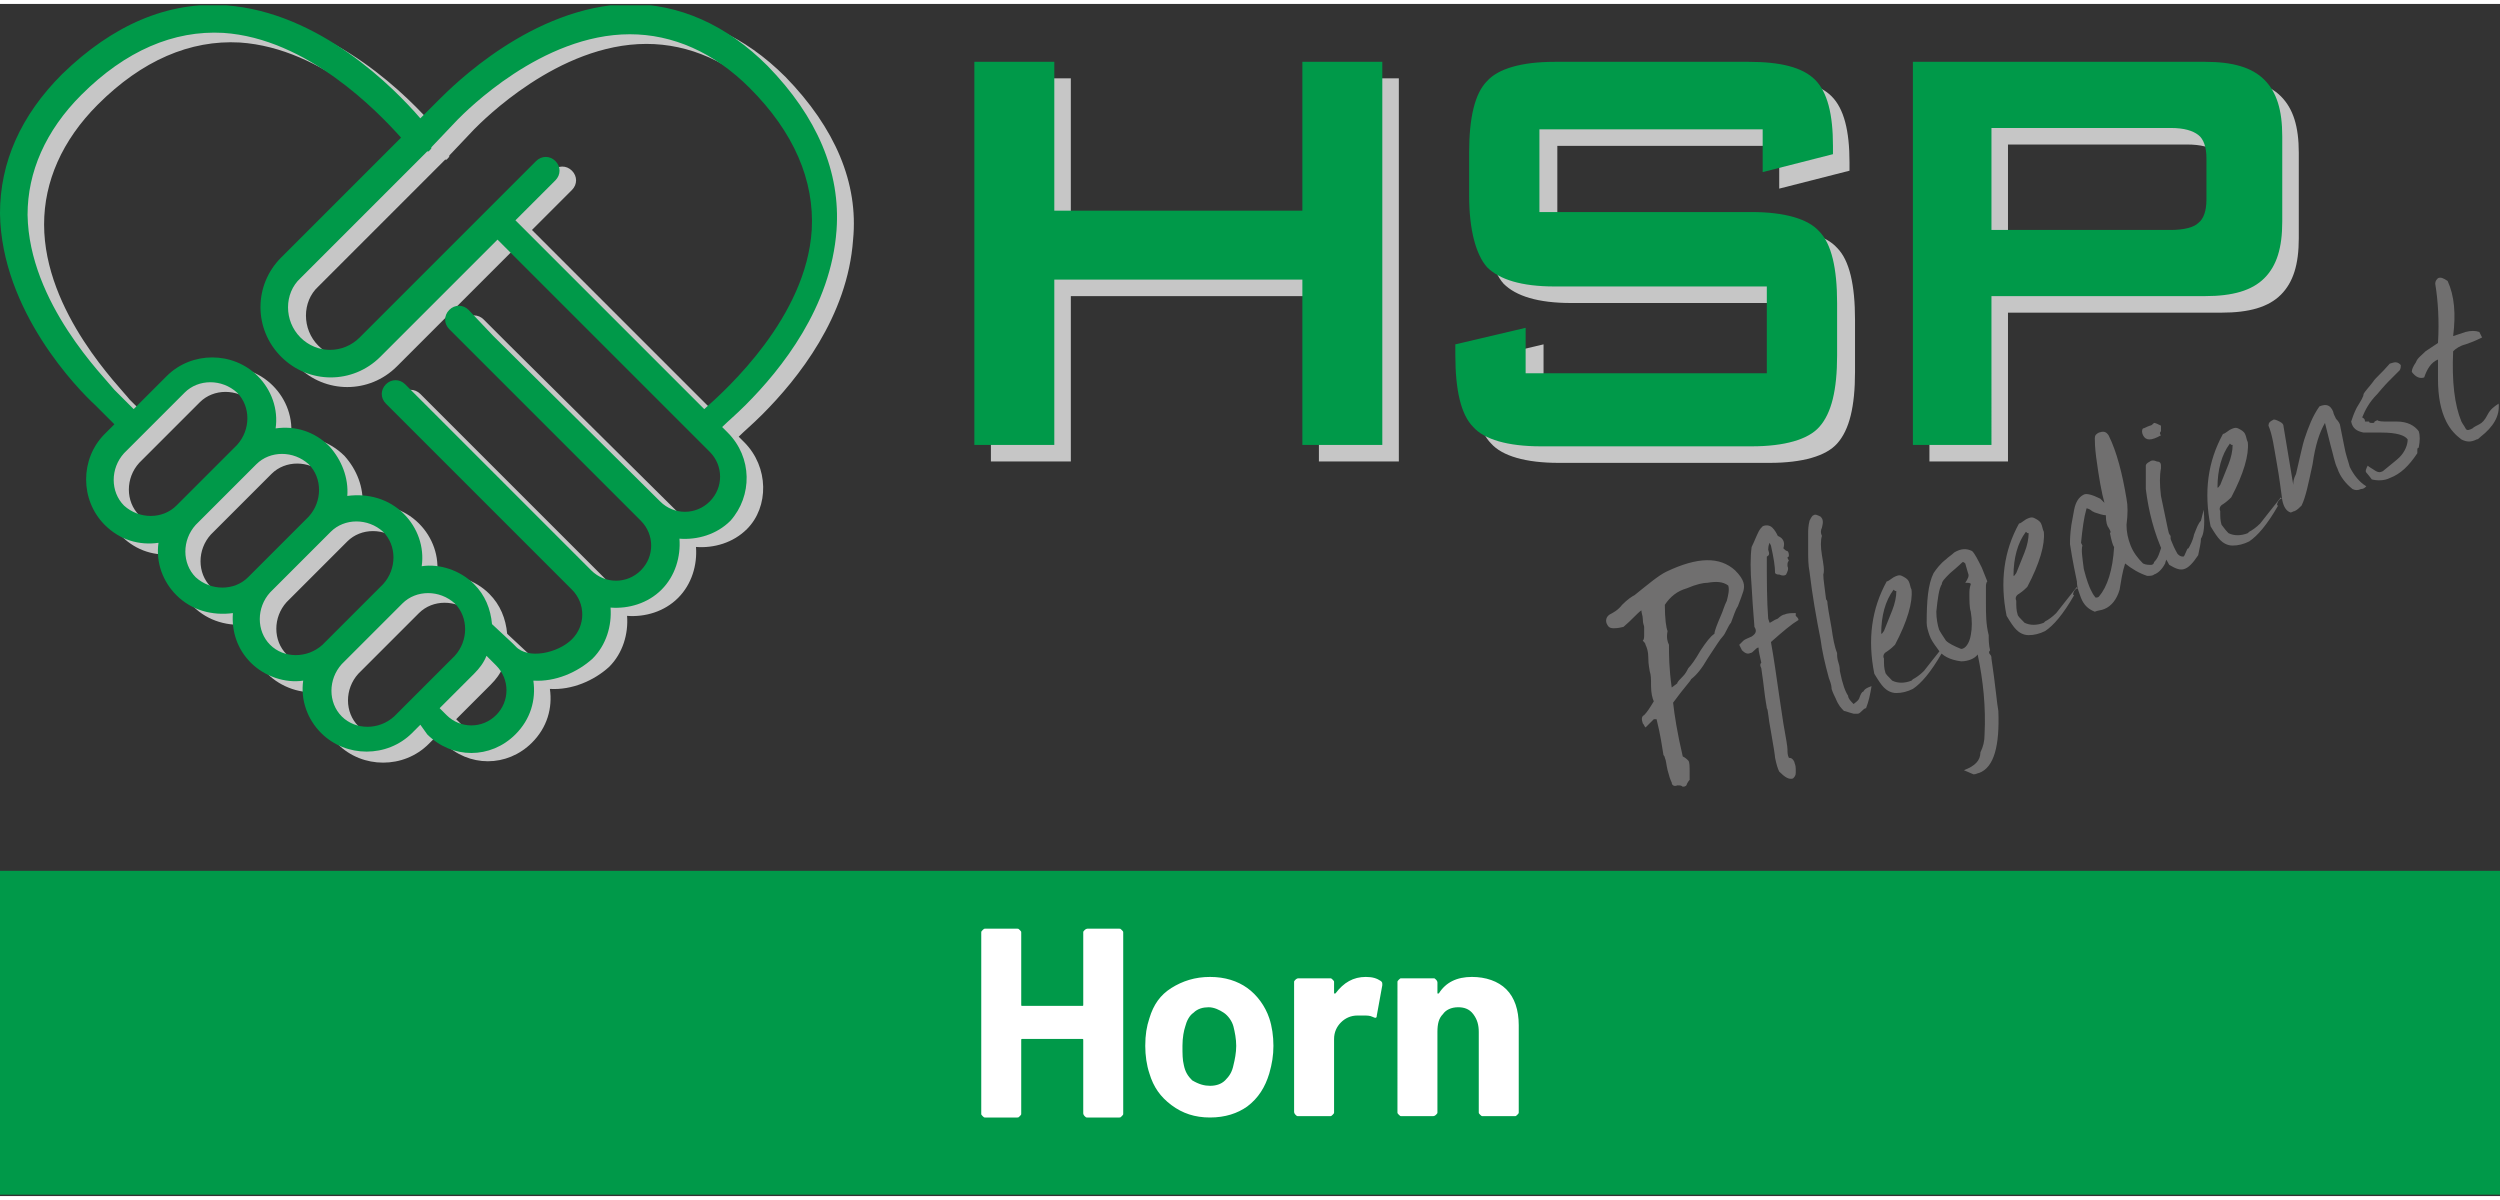 <?xml version="1.0"?>
<svg xmlns="http://www.w3.org/2000/svg" xmlns:xlink="http://www.w3.org/1999/xlink" version="1.1" id="Ebene_1" x="0" y="0" viewBox="0 0 181.4 86.5" style="enable-background:new 0 0 181.4 86.5" xml:space="preserve" width="100" height="48">
    <rect x="0" y="0" width="181.4" height="86.5" fill="#333333" stroke="none"/>
    <style>
        .st0{clip-path:url(#SVGID_2_)}.st2{clip-path:url(#SVGID_6_);fill:#009949}.st6{clip-path:url(#SVGID_2_);fill:#fff}
    </style>
    <defs>
        <path id="SVGID_19_" d="M0 0h181.4v86.5H0z"/>
    </defs>
    <clipPath id="SVGID_2_">
        <use xlink:href="#SVGID_19_" style="overflow:visible"/>
    </clipPath>
    <g class="st0">
        <defs>
            <path id="SVGID_21_" d="M0 .1h181.4v58.8H0z"/>
        </defs>
        <clipPath id="SVGID_4_">
            <use xlink:href="#SVGID_21_" style="overflow:visible"/>
        </clipPath>
        <path d="M71.9 33.2V5.4h5.8v10.8h18V5.4h5.8v27.8h-5.8v-12h-18v12h-5.8zm57.3-22.9H113v6h15.4c2.4 0 4.1.5 4.9 1.4.9.9 1.3 2.7 1.3 5.2v3.8c0 2.5-.4 4.2-1.3 5.2-.8.9-2.5 1.4-4.9 1.4h-15.3c-2.4 0-4.1-.5-4.9-1.4-.9-.9-1.3-2.7-1.3-5.2v-.8l5.1-1.2V28h17.5v-6.3H114c-2.4 0-4-.5-4.9-1.4-.8-.9-1.3-2.7-1.3-5.2V12c0-2.5.4-4.3 1.3-5.2.8-.9 2.5-1.4 4.9-1.4h14.1c2.3 0 3.9.4 4.8 1.3.9.9 1.3 2.5 1.3 4.8v.6l-5.1 1.3v-3.1zm29.5-.1h-13v7.4h13c1 0 1.7-.2 2.1-.5.4-.3.6-.9.6-1.7v-3c0-.8-.2-1.4-.6-1.7-.4-.3-1.1-.5-2.1-.5m-18.7 23V5.4h21.2c2 0 3.4.4 4.3 1.3.9.9 1.3 2.2 1.3 4.1V17c0 1.9-.4 3.2-1.3 4.1-.9.9-2.3 1.3-4.3 1.3h-15.5v10.8H140z" style="clip-path:url(#SVGID_4_);fill:#c6c6c6"/>
    </g>
    <g class="st0">
        <defs>
            <path id="SVGID_23_" d="M0 .1h181.4V57H0z"/>
        </defs>
        <clipPath id="SVGID_6_">
            <use xlink:href="#SVGID_23_" style="overflow:visible"/>
        </clipPath>
        <path class="st2" d="M70.7 32V4.2h5.8V15h18V4.2h5.8V32h-5.8V20h-18v12h-5.8zm57.2-22.9h-16.2v6h15.4c2.4 0 4.1.5 4.9 1.4.9.9 1.3 2.7 1.3 5.2v3.8c0 2.5-.4 4.2-1.3 5.2-.8.9-2.5 1.4-4.9 1.4h-15.3c-2.4 0-4.1-.5-4.9-1.4-.9-.9-1.3-2.7-1.3-5.2v-.8l5.1-1.2v3.3h17.5v-6.3h-15.4c-2.4 0-4-.5-4.9-1.4-.8-.9-1.3-2.7-1.3-5.2v-3.1c0-2.5.4-4.3 1.3-5.2.8-.9 2.5-1.4 4.9-1.4h14.1c2.3 0 3.9.4 4.8 1.3.9.9 1.3 2.5 1.3 4.8v.6l-5.1 1.3V9.1zm29.6-.1h-13v7.4h13c1 0 1.7-.2 2-.5.4-.3.6-.9.6-1.7v-3c0-.8-.2-1.4-.6-1.7-.4-.3-1-.5-2-.5m-18.7 23V4.2H160c2 0 3.4.4 4.3 1.3.9.9 1.3 2.2 1.3 4.1v6.2c0 1.9-.4 3.2-1.3 4.1-.9.9-2.3 1.3-4.3 1.3h-15.5V32h-5.7z"/>
        <path d="M126.5 42.6c-.1.3-.2.6-.4 1.1-.2.3-.3.7-.5 1.2-.1.1-.2.3-.3.5-.1.2-.2.4-.3.5-.2.2-.5.7-1.1 1.6-.4.7-.8 1.2-1.2 1.5 0 .1-.5.6-1.3 1.7.1.9.3 2.2.7 3.9.2.1.3.2.4.3.1.1.1.4.1.9v.5s-.1.1-.2.3c0 .1-.1.2-.3.2-.1-.1-.2-.1-.4-.1-.2.1-.4 0-.4-.2-.1-.2-.2-.5-.3-.9-.1-.4-.1-.7-.2-.9 0-.1-.1-.2-.1-.2-.1-.6-.2-1.4-.5-2.6h-.2l-.6.6c-.1-.1-.1-.2-.2-.3-.1-.3-.1-.5.1-.6.2-.2.4-.5.7-1-.1-.2-.2-.6-.2-1.1 0-.5 0-.8-.1-1.1 0-.1-.1-.4-.1-1 0-.4-.1-.7-.2-.9 0-.1-.1-.2-.2-.3.1-.1.1-.2.1-.5v-.5c0-.1-.1-.2-.1-.6 0-.2-.1-.4-.1-.6-.3.2-.7.7-1.3 1.2-.4.1-.6.1-.7.1-.3 0-.4-.1-.5-.3-.1-.2-.1-.5.2-.7.2-.1.6-.3.9-.7.4-.4.7-.6.9-.7 1-.8 1.7-1.4 2.3-1.7 2.3-1.1 3.9-1.1 5-.1.7.7.7 1.1.6 1.5m-4.1-.2c-.7.2-1.2.6-1.6 1.2 0 1 .1 1.7.2 1.9-.1.5 0 .8.1 1 0 .7 0 1.7.2 3.1l.4-.3c0-.1.2-.3.4-.5s.3-.4.4-.6c.2-.2.5-.6.9-1.3.4-.6.7-1 1-1.2 0-.2.2-.7.5-1.4.1-.2.2-.6.4-1 .1-.4.2-.8.1-1.1-.4-.3-.9-.3-1.5-.2-.3 0-.8.1-1.5.4m7-2.9c.1.1.2.2.3.2.1.1.1.2.1.4 0 0-.1 0-.1.1l.1.2c-.1.1-.1.2-.1.3v.1c.1.2 0 .4-.1.6-.1.1-.3.1-.5 0h-.1s-.1 0-.2-.1c0-.5-.1-1.1-.3-2l-.1-.2s-.1.2-.1.5c.1.3.1.4-.1.5 0 1.7 0 3.2.1 4.5l.1.3c.1 0 .3-.2.6-.3.2-.2.4-.3.5-.3.2-.1.5-.1.8-.1v.2l.1.1s.1.1.1.2c-.5.3-1.1.8-2 1.6.2 1.1.4 2.5.6 3.9.1.7.2 1.3.3 2 .2 1.1.3 1.7.3 1.9 0 .2 0 .4.1.6.2 0 .3.1.4.3 0 .1.1.2.1.5v.3c0 .2-.1.3-.2.4-.3.1-.6-.1-1-.5-.1-.2-.2-.5-.3-1 0-.1-.1-.8-.3-1.9-.2-1-.2-1.6-.3-1.7 0-.1-.1-.5-.2-1.4-.1-.9-.2-1.4-.2-1.5-.1-.2-.1-.3 0-.4-.1-.5-.2-.8-.2-1.1-.1 0-.2.1-.3.2-.1.1-.2.2-.3.2-.2.1-.4 0-.6-.2l-.2-.4.3-.3c.1-.1.4-.2.6-.3.3-.2.4-.4.2-.7 0-.2-.1-1.1-.2-2.9-.1-1.2-.1-2.2 0-2.9.2-.4.3-.7.5-1.1.1-.2.2-.3.3-.4.2-.1.5-.1.7.1.2.2.3.4.4.6.5.2.5.6.4.9m2.8-1.5c-.1.2-.1.4 0 .6-.1.3-.1.8 0 1.4.1.6.2 1.1.1 1.4 0 .4.1.9.2 1.8.1.1.1.2.1.3 0 .1.1.7.3 1.8.1.7.2 1.3.4 1.8 0 .2 0 .4.1.7.1.3.1.5.1.6.2 1 .4 1.5.6 1.8 0 .2.2.4.4.6.1-.1.3-.2.4-.4.1-.3.2-.5.3-.5.1-.2.3-.3.6-.4-.1.6-.2 1.1-.4 1.6-.1 0-.2.1-.3.2-.1.1-.2.2-.3.2h-.3c-.4-.1-.6-.2-.7-.2-.2-.2-.4-.4-.6-.9-.1-.2-.2-.4-.3-.7 0-.1 0-.3-.2-.8-.3-1.1-.5-2-.6-2.8-.3-1.5-.6-3.2-.8-4.9-.1-.5-.1-1-.1-1.6v-1.2c0-.2 0-.5.1-.9.1-.2.2-.4.3-.4.1-.1.3 0 .5.1.2.2.2.4.1.8m8.7 8.8c-.1.2-.1.2 0 .3-.8 1.4-1.5 2.2-2.1 2.6-.4.2-.8.3-1.2.3-.4 0-.7-.2-.9-.4-.2-.2-.4-.5-.7-1-.5-2.5-.2-4.7.9-6.7.1 0 .2-.1.5-.3.2-.1.4-.2.6-.1s.4.2.5.4c.1.2.1.4.2.6.1.9-.3 2.3-1.2 4-.1.1-.3.3-.6.5-.2.1-.3.3-.2.5 0 .4 0 .7.1 1 0 .1.2.3.5.6.4.2.9.2 1.4 0l.1-.1c.2-.1.5-.3.8-.6.3-.4.8-1 1.5-1.9 0 .1.1.1.1.1-.2 0-.2.1-.3.2m-3.3-4.2c-.1 0-.1 0-.2-.1-.6.8-.9 1.9-.9 3.2.1 0 .1-.1.2-.2l.6-1.5c.2-.5.3-1 .3-1.4m4.2-2.8c.5-.3.9-.3 1.3-.1.2.2.4.6.7 1.2l.4 1c-.1.1-.1.3-.1.4v1.2c0 .8 0 1.5.2 2.3 0 .3 0 .7.1 1.1-.1.1-.1.2 0 .3.1.1.1.2.1.3.3 2 .4 3.3.5 3.8.1 2.5-.3 4.1-1.4 4.5-.1 0-.2.1-.4.1l-.7-.3c.8-.3 1.2-.7 1.2-1.3.2-.4.3-.8.3-1.3.1-2-.1-3.9-.5-5.8-.2.3-.7.5-1.2.5-.8-.1-1.4-.4-1.7-.9-.3-.4-.5-.7-.6-1-.1-.3-.2-.6-.2-.9 0-1.6.1-2.8.5-3.6.2-.3.5-.7.9-1 .2-.2.4-.3.6-.5m.8.8c-.1-.1-.1-.1-.2-.1 0 0-.3.3-.9.8-.4.4-.6.6-.6.8-.2.3-.3 1-.4 2 0 .5.1 1 .2 1.3.1.2.3.5.5.8.2.2.6.4 1.1.6.3 0 .6-.4.7-1 .1-.5.1-1.1 0-1.7-.1-.3-.1-.8-.1-1.3 0-.2 0-.4.1-.7 0-.1-.2-.1-.4-.1.2-.3.3-.5.2-.7l-.2-.7zm7.9 2c-.1.2-.1.3 0 .3-.8 1.4-1.5 2.2-2.1 2.6-.4.2-.8.3-1.2.3-.4 0-.7-.2-.9-.4-.2-.2-.4-.5-.7-1-.5-2.5-.2-4.7.9-6.7.1 0 .2-.1.5-.3.2-.1.4-.2.6-.1.2.1.4.2.5.4.1.2.1.4.2.6.1.9-.3 2.3-1.2 4-.1.1-.3.3-.6.5-.2.1-.3.3-.2.5 0 .4 0 .7.1 1 0 .1.2.3.5.6.4.2.9.2 1.4 0l.1-.1c.2-.1.5-.3.8-.6.3-.4.8-1 1.5-1.9 0 .1.1.1.1.1-.2 0-.2.1-.3.2m-3.3-4.2c-.1 0-.1 0-.2-.1-.6.8-.9 1.9-.9 3.2.1 0 .1-.1.2-.2l.6-1.5c.2-.5.3-1 .3-1.4m7 2.2c-.2.6-.3 1.3-.4 1.9-.2.7-.6 1.2-1.1 1.4-.2.1-.5.1-.7.2-.5-.2-.8-.5-1-1-.1-.3-.3-.7-.3-1.2-.1-.5-.3-1.4-.5-2.7 0-.3 0-.7.1-1.4l.2-1.1c.1-.5.3-.9.7-1.1.2-.1.6 0 1.2.3l.3.3c-.2-.7-.4-1.8-.6-3.3 0-.1-.1-.6-.1-1.4 0-.2.1-.3.3-.4.3-.1.5-.1.7.2.6 1.2 1 2.8 1.3 4.6.1.5.1 1.1 0 1.9 0 .5.1 1 .3 1.5.2.5.5.9.9 1.3.2.1.4.1.6.1.1 0 .2-.1.2-.2.2-.2.3-.4.4-.7.1-.3.2-.5.2-.8.1-.2.2-.4.4-.7.1.1.1.2.2.3v.9c-.2.6-.4 1-.4 1.1-.2.4-.5.7-.8.8-.1.1-.3.1-.5.1-.6-.2-1.1-.5-1.6-.9M153 38c-.1-.1-.2-.4-.2-.9-.2 0-.5-.1-.8-.2l-.2-.1c-.1-.1-.3-.2-.4-.2-.2.7-.3 1.5-.4 2.5l.1.2c-.1.3 0 .9.1 1.7.2.8.4 1.3.5 1.5.1.2.2.4.3.5 0 .1.2.1.3 0 .6-.7 1-1.9 1.1-3.6-.1-.1-.2-.5-.3-1 .1-.1 0-.2-.1-.4m3.8-7c-.1.1-.1.2 0 .3-.7.4-1.1.4-1.3 0-.1-.2-.1-.4 0-.5.1 0 .2-.1.5-.2.1 0 .2-.1.3-.2.1 0 .3.1.5.2v.4m2.9 7.8c0 .3-.1.7-.2 1.2-.4.6-.7.9-1 1-.3.1-.6 0-1.1-.3-.1-.2-.3-.5-.4-.8-.7-1.5-1.1-3.1-1.3-4.7v-1.7c0-.1.1-.2.3-.3.1-.1.3-.1.5 0 .2 0 .3.1.3.3v.2c-.1.5-.1 1.2 0 2l.5 2.4c.1.5.3 1.1.7 1.8.1.1.2.2.4.2.1 0 .1-.1.2-.3.1-.2.1-.3.2-.3.1-.2.3-.5.4-1 .2-.5.3-.8.5-1l.2-.8c.1 1.2 0 1.8-.2 2.1m5.6-2.7c-.1.2-.1.3 0 .3-.8 1.4-1.5 2.2-2.1 2.6-.4.2-.8.3-1.2.3-.4 0-.7-.2-.9-.4-.2-.2-.4-.5-.7-1-.5-2.5-.2-4.7.9-6.7.1 0 .2-.1.5-.3.2-.1.4-.2.6-.1.2.1.4.2.5.4.1.2.1.4.2.6.1.9-.3 2.3-1.2 4-.1.1-.3.3-.6.5-.2.1-.3.3-.2.5 0 .4 0 .7.1 1 .1.1.2.3.5.6.4.2.9.2 1.4 0l.1-.1c.2-.1.5-.3.8-.6.3-.4.8-1 1.5-1.9 0 .1.1.1.1.1-.2 0-.2.1-.3.2M162 32c-.1 0-.1 0-.2-.1-.6.8-.9 1.9-.9 3.2.1 0 .1-.1.2-.2l.6-1.5c.2-.5.3-1 .3-1.4m7.8-1.4.3 1.5c.1.6.3 1.1.4 1.5.3.6.7 1.1 1.2 1.4-.1.1-.2.2-.4.2-.2.1-.4.1-.6 0-.5-.4-.9-.9-1.1-1.5-.2-.4-.3-1-.5-1.7l-.4-1.6c-.4.7-.7 1.6-.9 3-.3 1.4-.5 2.4-.8 3-.2.2-.3.3-.5.4-.1 0-.2.1-.3.1-.3-.1-.5-.4-.6-.9-.1-.7-.2-1.6-.4-2.7s-.3-2-.6-2.7c0-.2.1-.3.3-.4.1-.1.3 0 .5.1s.3.2.3.4l.7 4.2c0-.2 0-.4.2-.8.3-1.3.5-2.2.6-2.5.3-.9.6-1.7 1.1-2.4.5-.2.8-.1 1 .4 0 .1.1.3.2.5.2.2.3.4.3.5m1.8-.3c.1 0 .1 0 0 0 .1 0 .1 0 0 0h.3c0 .1.1.1.2.1h.1s.1 0 .1-.1l.2-.1c.1.1.4.1.7.1h.7c.8 0 1.3.3 1.6.7.1.3.1.7 0 1.2-.1 0-.1.1-.1.2v.2c-.6.9-1.2 1.5-2 1.8-.4.2-.9.2-1.3.1-.3-.4-.5-.6-.4-.5-.1-.1 0-.3.1-.5.1.1.3.2.6.4.2.1.3.1.5 0 .6-.5 1-.8 1.2-1 .4-.4.6-.9.6-1.3-.2-.3-.8-.5-1.9-.5h-1.3c-.5-.1-.8-.3-.9-.8.1-.3.2-.6.4-1 .3-.5.5-.8.5-1 .1-.2.4-.5.7-.9.1-.2.6-.6 1.2-1.3.3-.1.4-.1.4-.1.2 0 .3.1.4.2 0 .1 0 .3-.1.4l-.4.4-.4.4s-.3.3-.8.9c-.6.6-.9 1.2-1.1 1.7.2.1.2.2.2.3zm6.4-6.2.9-.3c.4-.1.7-.1 1 0l.2.4c-.2.1-.6.3-1.2.5-.4.1-.7.3-.9.5-.1 2.2.1 3.9.6 5.1.1.2.2.3.3.5s.3.1.5 0c.1-.1.3-.2.5-.3.2-.1.4-.3.6-.7s.5-.6.8-.8c.1.9-.4 1.7-1.3 2.4-.1.1-.2.2-.3.2-.4.2-.7.2-1.1 0-.4-.3-.8-.7-1.1-1.3-.4-.8-.6-1.8-.6-3.1v-1.4c-.5.2-.8.7-1 1.3-.3.1-.6 0-.9-.4 0-.2.1-.4.3-.7.1-.3.4-.5.7-.8l.9-.6c.1-1.6 0-3.1-.2-4.3 0-.2.1-.3.2-.4.2-.1.4 0 .7.2.5 1.1.6 2.4.4 4" style="clip-path:url(#SVGID_6_);fill:#706f6f"/>
        <path d="m54 31.8-.4-.4c.4-.4 1-.9 1.7-1.6 2.6-2.6 6.2-7.1 6.6-12.7C62.3 13 60.6 9 57 5.3 54 2.3 50.6.8 46.9.8 39.8.9 34.1 6.6 33 7.7L31.6 9C29.7 6.8 24.3 1.3 17.5.8c-4.2-.3-8.2 1.4-11.9 5-3 3-4.5 6.4-4.5 10.1.2 7.2 5.8 12.9 6.9 14l1.4 1.4-.6.7c-1.8 1.8-1.8 4.8 0 6.6 1.1 1.1 2.5 1.5 3.9 1.3-.2 1.4.3 2.8 1.3 3.8 1.1 1.1 2.6 1.5 4.1 1.3-.1 1.3.3 2.6 1.3 3.6s2.5 1.5 3.8 1.3c-.2 1.4.3 2.8 1.3 3.8 1.8 1.8 4.8 1.8 6.6 0l.6-.6.5.5c1.8 1.8 4.6 1.8 6.4 0 1.1-1.1 1.5-2.5 1.3-3.9 1.6.1 3.2-.6 4.3-1.6 1-1 1.4-2.4 1.3-3.7 1.3.1 2.7-.3 3.7-1.3s1.4-2.4 1.3-3.7c1.3.1 2.7-.3 3.7-1.3 1.6-1.6 1.6-4.5-.2-6.3M34.4 9.1c.6-.6 6.1-6.2 12.5-6.2 3.1 0 6.1 1.3 8.7 3.9 3.2 3.2 4.7 6.7 4.5 10.3-.4 6.3-6.1 11.5-7.8 13L38.6 16.4l2.9-2.9c.4-.4.4-1 0-1.4-.4-.4-1-.4-1.4 0l-3.5 3.5-9.2 9.2c-1.2 1.2-3.1 1.2-4.3 0-1.2-1.2-1.2-3.2 0-4.3l9.2-9.2h.1l.1-.1c.1-.1.1-.1.1-.2l1.8-1.9zm-20.5 28c-1 1-2.7 1-3.8 0-1-1-1-2.7 0-3.8l4.4-4.4c1-1 2.7-1 3.8 0 1 1 1 2.7 0 3.8l-4.4 4.4zm5.2 5.2c-1 1-2.7 1-3.8 0-1-1-1-2.7 0-3.8l4.4-4.4c1-1 2.7-1 3.8 0 1 1 1 2.7 0 3.8L19.4 42l-.3.3zm1.7 4.9c-1-1-1-2.7 0-3.8l4.2-4.2.2-.2c1-1 2.7-1 3.8 0 1 1 1 2.7 0 3.8l-4.4 4.4c-1.1 1.1-2.8 1.1-3.8 0m5.2 5.2c-1-1-1-2.7 0-3.8l4.4-4.4c1-1 2.7-1 3.8 0 1 1 1 2.7 0 3.8l-4.4 4.4c-1.1 1-2.8 1-3.8 0m9.6-3c.4-.4.7-.8.9-1.3l.7.7c1 1 1 2.6 0 3.6s-2.6 1-3.6 0l-.5-.5 2.5-2.5zM37 24.8l-1.9-1.9c-.4-.4-1-.4-1.4 0-.4.4-.4 1 0 1.4l1.9 1.9 12 12c1 1 1 2.6 0 3.6s-2.6 1-3.6 0l-12-12-1.5-1.5c-.4-.4-1-.4-1.4 0s-.4 1 0 1.4l1.5 1.5 12 12c1 1 1 2.6 0 3.6s-3.2 1.5-4.1.5l-.2-.2-1.5-1.4c-.1-1.1-.5-2.1-1.3-2.9-1-1-2.5-1.5-3.8-1.3.2-1.4-.3-2.8-1.3-3.8-1.1-1.1-2.6-1.5-4.1-1.3.1-1.3-.4-2.6-1.3-3.6-1.1-1.1-2.5-1.5-3.9-1.3.2-1.4-.3-2.8-1.3-3.8-1.8-1.8-4.8-1.8-6.6 0l-2.4 2.4-1.4-1.4c-.6-.8-6.2-6.3-6.2-12.7 0-3.1 1.3-6.1 3.9-8.7 3.2-3.2 6.7-4.7 10.3-4.5 6.1.4 11.2 5.7 12.9 7.6l-8.7 8.7c-2 2-2 5.2 0 7.2s5.2 2 7.2 0l8.5-8.5 15.4 15.4c1 1 1 2.6 0 3.6s-2.6 1-3.6 0L37 24.8z" style="clip-path:url(#SVGID_6_);fill:#c6c6c6"/>
        <path class="st2" d="m52.8 31.1-.4-.4c.4-.4 1-.9 1.7-1.6 2.6-2.6 6.2-7.1 6.6-12.7.3-4.2-1.4-8.2-5-11.9-3-3-6.4-4.5-10.1-4.5-7 .2-12.7 5.9-13.8 7l-1.3 1.3C28.6 6.1 23.2.6 16.4.1c-4.2-.3-8.2 1.4-11.9 5-3 3-4.5 6.4-4.5 10.1.1 7.1 5.7 12.8 6.9 13.9l1.4 1.4-.7.7c-1.8 1.8-1.8 4.8 0 6.6 1.1 1.1 2.5 1.5 3.9 1.3-.2 1.4.3 2.8 1.3 3.8 1.1 1.1 2.6 1.5 4.1 1.3-.1 1.3.3 2.6 1.3 3.6s2.5 1.5 3.8 1.3c-.2 1.4.3 2.8 1.3 3.8 1.8 1.8 4.8 1.8 6.6 0l.6-.6.5.7c1.8 1.8 4.6 1.8 6.4 0 1.1-1.1 1.5-2.5 1.3-3.9 1.6.1 3.2-.6 4.3-1.6 1-1 1.4-2.4 1.3-3.7 1.3.1 2.7-.3 3.7-1.3s1.4-2.4 1.3-3.7c1.3.1 2.7-.3 3.7-1.3 1.6-1.8 1.6-4.6-.2-6.4M33.2 8.4c.6-.6 6.1-6.2 12.5-6.2 3.1 0 6.1 1.3 8.7 3.9 3.2 3.2 4.7 6.7 4.5 10.3-.4 6.3-6.1 11.5-7.8 13L37.4 15.7l2.9-2.9c.4-.4.4-1 0-1.4s-1-.4-1.4 0L35.3 15l-9.2 9.2c-1.2 1.2-3.1 1.2-4.3 0-1.2-1.2-1.2-3.2 0-4.3l9.2-9.2h.1l.1-.1c.1-.1.1-.1.1-.2l1.9-2zm-20.4 28c-1 1-2.7 1-3.8 0-1-1-1-2.7 0-3.8l4.4-4.4c1-1 2.7-1 3.8 0 1 1 1 2.7 0 3.8l-4.4 4.4zm5.2 5.2c-1 1-2.7 1-3.8 0-1-1-1-2.7 0-3.8l4.4-4.4c1-1 2.7-1 3.8 0 1 1 1 2.7 0 3.8l-4.2 4.2-.2.2zm1.6 4.9c-1-1-1-2.7 0-3.8l4.2-4.2.2-.2c1-1 2.7-1 3.8 0 1 1 1 2.7 0 3.8l-4.4 4.4c-1.1 1-2.8 1-3.8 0m5.2 5.2c-1-1-1-2.7 0-3.8l4.4-4.4c1-1 2.7-1 3.8 0 1 1 1 2.7 0 3.8l-4.4 4.4c-1.1 1-2.8 1-3.8 0m9.6-3.1c.4-.4.7-.8.9-1.3l.7.7c1 1 1 2.6 0 3.6s-2.6 1-3.6 0l-.5-.5 2.5-2.5zm1.4-24.5L34 22.2c-.4-.4-1-.4-1.4 0-.4.4-.4 1 0 1.4l1.9 1.9 12 12c1 1 1 2.6 0 3.6s-2.6 1-3.6 0l-12-12-1.5-1.5c-.4-.4-1-.4-1.4 0-.4.4-.4 1 0 1.4l1.5 1.5 12 12c1 1 1 2.6 0 3.6s-3.2 1.5-4.1.5l-.2-.2-1.5-1.4c-.1-1.1-.5-2.1-1.3-2.9-1-1-2.5-1.5-3.8-1.3.2-1.4-.3-2.8-1.3-3.8-1.1-1.1-2.6-1.5-4.1-1.3.1-1.3-.4-2.6-1.3-3.6-1.1-1.1-2.5-1.5-3.9-1.3.2-1.4-.3-2.8-1.3-3.8-1.8-1.8-4.8-1.8-6.6 0l-2.4 2.4L8.3 28c-.7-.9-6.2-6.3-6.3-12.7 0-3.1 1.3-6.1 3.9-8.7 3.2-3.2 6.7-4.7 10.3-4.5 6.1.4 11.2 5.7 12.9 7.6l-8.7 8.7c-2 2-2 5.2 0 7.2s5.2 2 7.2 0l8.5-8.5 15.4 15.4c1 1 1 2.6 0 3.6s-2.6 1-3.6 0l-12.1-12z"/>
    </g>
    <path style="clip-path:url(#SVGID_2_);fill:#009949" d="M0 62.9h181.4v23.5H0z"/>
    <path class="st6" d="M78.6 67.4c0-.1 0-.1.1-.2 0 0 .1-.1.2-.1h2.3c.1 0 .1 0 .2.1s.1.1.1.2v13.1c0 .1 0 .1-.1.2s-.1.1-.2.1h-2.3c-.1 0-.1 0-.2-.1 0 0-.1-.1-.1-.2v-5.3c0-.1 0-.1-.1-.1h-4.3c-.1 0-.1 0-.1.1v5.3c0 .1 0 .1-.1.2s-.1.1-.2.1h-2.3c-.1 0-.1 0-.2-.1s-.1-.1-.1-.2V67.4c0-.1 0-.1.1-.2s.1-.1.2-.1h2.3c.1 0 .1 0 .2.1s.1.1.1.2v5.2c0 .1 0 .1.1.1h4.3c.1 0 .1 0 .1-.1v-5.2zM87.8 78.5c.4 0 .8-.1 1.1-.4.3-.3.5-.6.6-1.1.1-.4.2-.9.2-1.4 0-.5-.1-1-.2-1.4-.1-.4-.4-.8-.7-1-.3-.2-.7-.4-1.1-.4-.4 0-.8.1-1.1.4-.3.2-.5.6-.6 1-.1.3-.2.8-.2 1.4 0 .6 0 1 .1 1.4.1.5.3.8.6 1.1.5.3.9.4 1.3.4zm0 2.3c-1.1 0-2-.3-2.8-.9-.8-.6-1.3-1.3-1.6-2.3-.2-.6-.3-1.3-.3-2 0-.8.1-1.4.3-2 .3-1 .8-1.7 1.6-2.2.8-.5 1.7-.8 2.8-.8 1.1 0 2 .3 2.7.8.7.5 1.3 1.3 1.6 2.2.2.6.3 1.3.3 2s-.1 1.3-.3 2c-.3 1-.8 1.8-1.6 2.4-.7.5-1.6.8-2.7.8zM99.1 70.6c.5 0 .8.1 1.1.3.1.1.1.1.1.3l-.4 2.2c0 .2-.1.2-.3.1-.2-.1-.4-.1-.7-.1h-.4c-.5 0-.9.2-1.2.5-.3.3-.5.7-.5 1.2v5.3c0 .1 0 .1-.1.2s-.1.1-.2.1h-2.3c-.1 0-.1 0-.2-.1 0 0-.1-.1-.1-.2V71c0-.1 0-.1.1-.2 0 0 .1-.1.2-.1h2.3c.1 0 .1 0 .2.1s.1.1.1.2V71.8h.1c.6-.8 1.3-1.2 2.2-1.2zM106.8 70.6c1 0 1.9.3 2.5.9s.9 1.5.9 2.6v6.3c0 .1 0 .1-.1.2s-.1.1-.2.1h-2.3c-.1 0-.1 0-.2-.1s-.1-.1-.1-.2v-5.8c0-.5-.1-.9-.4-1.3s-.7-.5-1.1-.5c-.5 0-.9.2-1.1.5-.3.3-.4.7-.4 1.3v5.8c0 .1 0 .1-.1.2 0 0-.1.1-.2.1h-2.3c-.1 0-.1 0-.2-.1s-.1-.1-.1-.2V71c0-.1 0-.1.1-.2s.1-.1.2-.1h2.3c.1 0 .1 0 .2.1 0 0 .1.1.1.2V71.8h.1c.5-.8 1.3-1.2 2.4-1.2z"/>
</svg>
